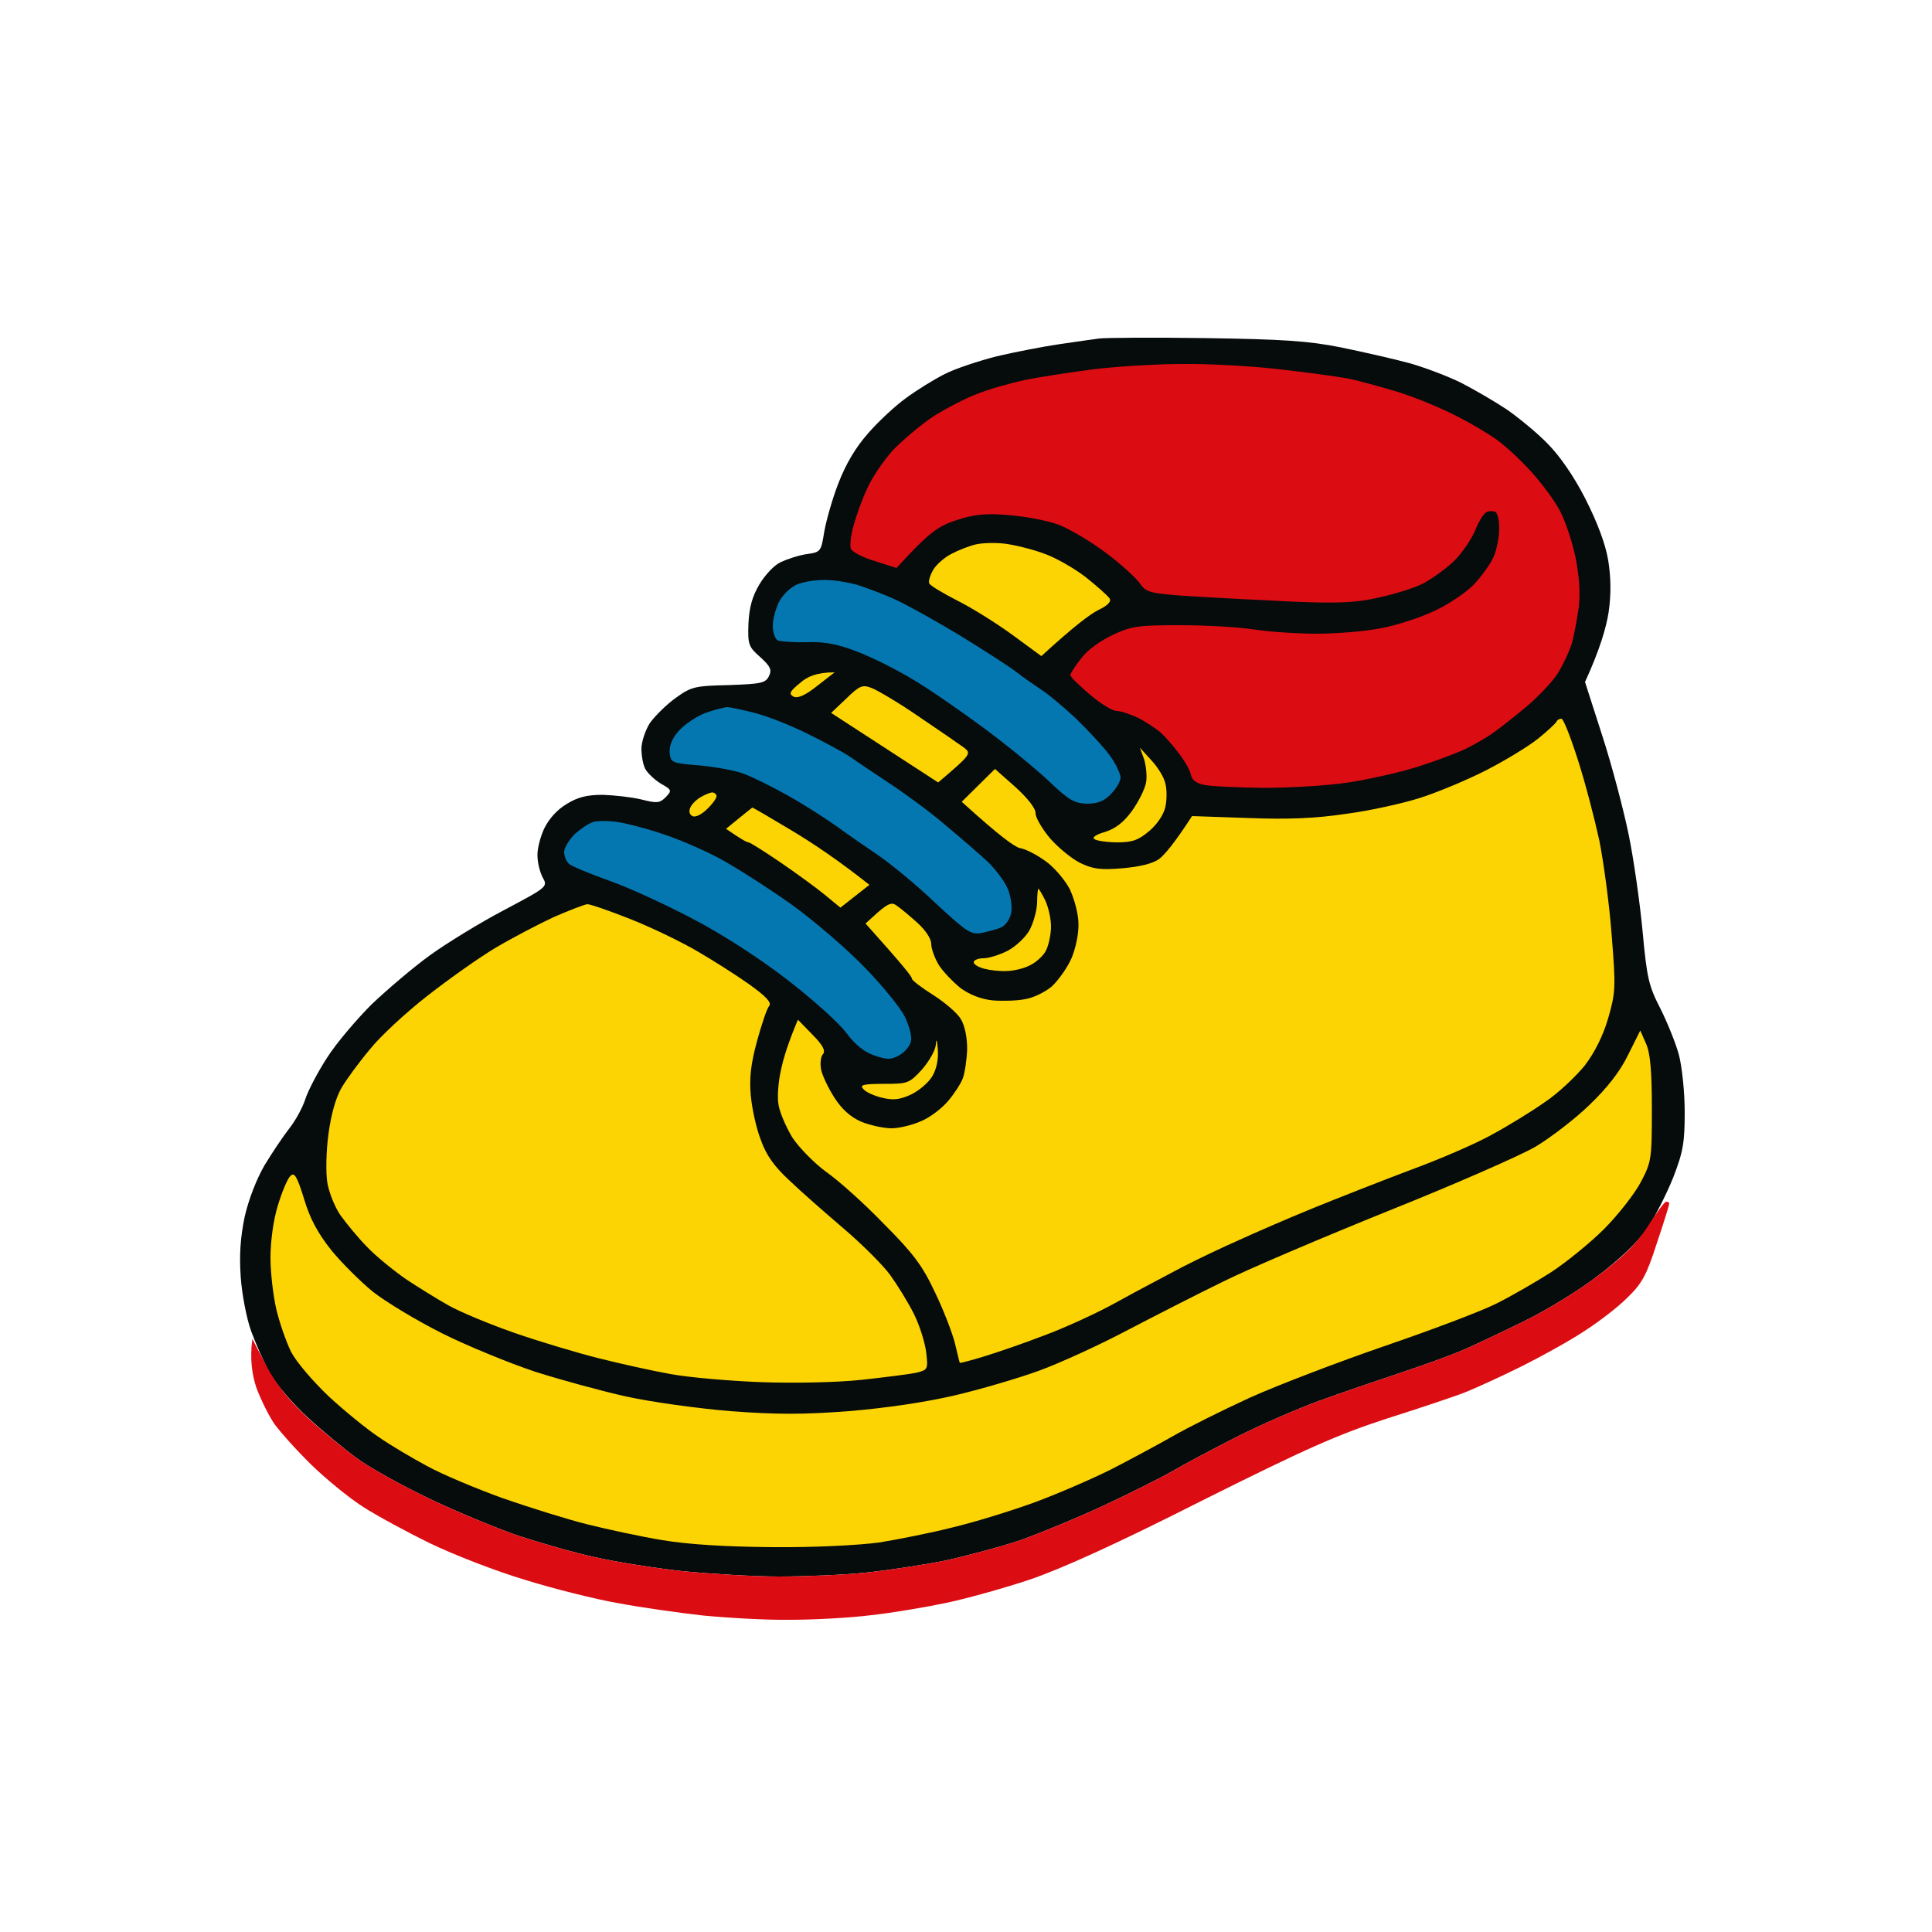 <svg version="1.2" xmlns="http://www.w3.org/2000/svg" viewBox="0 0 500 500" width="500" height="500">
	<title>ChatGPT_Image_8_juil</title>
	<style>
		.s0 { opacity: 1;fill: #060b0b } 
		.s1 { opacity: 1;fill: #dc0c13 } 
		.s2 { opacity: 1;fill: #0477b1 } 
		.s3 { opacity: 1;fill: #fcd404 } 
	</style>
	<g id="Background">
		<path id="Path 0" class="s0" d="m284.5 87.6c-1.6 0.2-6.4 0.9-10.5 1.5-4.1 0.6-11.3 2-16 3.1-4.7 1.2-10.8 3.2-13.5 4.6-2.8 1.4-7.3 4.2-10 6.2-2.8 2-7.2 6.1-9.8 9.1q-4.8 5.4-7.7 12.9c-1.6 4.1-3.2 9.8-3.7 12.7-0.8 5-0.9 5.2-4.5 5.7-2.1 0.3-5.1 1.3-6.8 2.1-1.7 0.8-4.1 3.4-5.5 5.8-1.8 3-2.6 5.9-2.8 10-0.2 5.5 0 6.1 3.1 8.8 2.6 2.4 3 3.2 2.2 4.9-0.9 1.8-2.1 2-10.4 2.3-8.7 0.2-9.7 0.4-13.7 3.3-2.4 1.7-5.4 4.7-6.7 6.5-1.2 1.9-2.2 4.9-2.2 6.7 0 1.7 0.4 4.1 1 5.2 0.6 1.1 2.4 2.8 4 3.8 2.9 1.6 2.9 1.8 1.3 3.5-1.6 1.6-2.4 1.6-6.3 0.6-2.5-0.6-7-1.1-10-1.2-4.1 0-6.5 0.6-9.4 2.4-2.5 1.5-4.6 3.9-5.8 6.4-1 2.2-1.8 5.3-1.7 7 0 1.7 0.6 4.1 1.3 5.5 1.4 2.5 1.4 2.5-9.9 8.5-6.3 3.3-14.9 8.6-19.2 11.7-4.3 3.1-11.1 8.9-15.1 12.7-3.9 3.9-9.2 10.1-11.6 13.9-2.4 3.7-4.9 8.5-5.6 10.7-0.7 2.2-2.6 5.6-4.1 7.5-1.5 1.9-4.4 6.2-6.4 9.5-2.1 3.6-4.2 9-5.2 13.5-1.1 5.3-1.4 9.9-1 15.5 0.3 4.4 1.5 10.7 2.7 14 1.2 3.3 3.4 8.3 4.9 11 1.6 2.8 6 7.9 9.7 11.3 3.8 3.5 9.6 8.3 12.9 10.7 3.3 2.4 11.6 7 18.5 10.3 6.9 3.3 17.2 7.6 23 9.6 5.8 1.9 14.8 4.5 20 5.6 5.2 1.2 15.3 2.8 22.5 3.6 7.2 0.7 18.4 1.4 25 1.4 6.6 0 16.7-0.4 22.5-1 5.8-0.6 15-2 20.5-3.1 5.5-1.2 14.1-3.5 19-5.1 4.9-1.7 14.9-5.8 22-9.1 7.1-3.3 15.2-7.4 18-9 2.7-1.6 10.2-5.6 16.5-8.8 6.3-3.2 16-7.4 21.5-9.4 5.5-2 15.2-5.3 21.5-7.4 6.3-2.1 13.7-4.8 16.5-6.1 2.7-1.2 9.5-4.4 15-7.1 5.5-2.7 14.1-7.9 19-11.7 5.7-4.3 10.4-8.8 12.7-12.2 2.1-3 5.1-9 6.8-13.2 2.6-6.7 3-9.1 3-17 0-5.1-0.7-11.8-1.5-14.8-0.8-3-3-8.4-4.8-12-3-5.8-3.5-7.9-4.6-20-0.7-7.4-2.3-18.7-3.6-25-1.3-6.3-4.3-17.8-6.8-25.5l-4.5-14c3.9-8.5 5.5-14.2 6.1-18 0.7-4.8 0.6-9.1-0.1-13.5-0.7-4.2-2.8-9.8-5.9-15.9-3-5.9-6.7-11.2-9.8-14.3-2.7-2.8-7.5-6.7-10.5-8.8-3-2-8.3-5.1-11.8-6.9-3.4-1.7-9.5-4-13.4-5.1-4-1.1-12-2.9-17.8-4.1-8.5-1.7-15.2-2.1-35-2.4-13.5-0.2-25.9-0.1-27.5 0.1z"></path>
		<path id="Path 1" class="s1" d="m426.5 317.3c-2.9 4.5-6.4 8-13 12.9-4.9 3.8-13.5 9-19 11.7-5.5 2.7-12.3 5.9-15 7.1-2.8 1.3-10.2 4-16.5 6.1-6.3 2.1-16 5.4-21.5 7.4-5.5 2-15.2 6.2-21.5 9.4-6.3 3.2-13.8 7.2-16.5 8.8-2.8 1.6-10.9 5.7-18 9-7.1 3.3-17.1 7.4-22 9.1-4.9 1.6-13.5 3.9-19 5.1-5.5 1.1-14.7 2.5-20.5 3.1-5.8 0.6-15.9 1-22.5 1-6.6 0-17.8-0.7-25-1.4-7.2-0.8-17.3-2.4-22.5-3.6-5.2-1.1-14.2-3.7-20-5.6-5.8-2-16.1-6.3-23-9.6-6.9-3.3-15.2-7.9-18.5-10.3-3.3-2.4-9.2-7.2-13-10.7-4.8-4.5-8.1-8.6-10.6-13.4l-3.6-6.9c-0.7 5.4 0 9.4 1 12.5 1.1 3 3.2 7.3 4.7 9.5 1.6 2.2 5.9 7 9.7 10.7 3.7 3.6 9.7 8.5 13.3 10.8 3.6 2.3 11.5 6.6 17.5 9.5 6 2.9 17.1 7.2 24.5 9.4 7.4 2.3 18.2 5 24 6 5.8 1.1 15.7 2.5 22 3.2 6.3 0.6 16.4 1.2 22.5 1.1 6.1 0 15.5-0.5 21-1.2 5.5-0.6 14.3-2.1 19.5-3.2 5.2-1.1 14.9-3.8 21.5-6 8.2-2.8 22.4-9.2 44.5-20.4 27-13.5 35.1-17.1 48-21.3 8.5-2.7 17.8-5.8 20.5-6.9 2.7-1.1 9.3-4.1 14.5-6.7 5.2-2.6 12.4-6.6 16-9 3.6-2.3 8.6-6.1 11.1-8.6 3.9-3.8 5-5.8 7.7-14.2 1.8-5.3 3.2-9.9 3.2-10.2 0-0.3-0.3-0.5-0.8-0.5-0.4 0-2.5 2.8-4.7 6.3zm-143-221.8c-6.1 0.8-14.1 2-18 2.8-3.9 0.8-9.5 2.4-12.5 3.6-3 1.1-8.2 3.8-11.5 5.9-3.3 2.2-8 6.2-10.5 8.8-2.4 2.7-5.4 7.1-6.6 9.9-1.3 2.7-2.8 7-3.5 9.5-0.7 2.5-1 5.2-0.7 6 0.3 0.8 3.1 2.3 6.2 3.2l5.6 1.8c8.6-9.4 10.9-10.9 15.6-12.4 4.5-1.5 7.6-1.8 13.4-1.3 4.1 0.3 10 1.4 13 2.5 3 1.2 8.6 4.5 12.5 7.5 3.9 2.9 7.7 6.5 8.6 7.8 1.5 2.2 2.5 2.5 13 3.2 6.3 0.4 18.1 1 26.4 1.4 12 0.5 16.5 0.3 22.5-1.1 4.1-0.9 9.3-2.5 11.5-3.7 2.2-1.2 5.7-3.7 7.8-5.7 2.1-2.1 4.5-5.6 5.5-8 0.9-2.3 2.3-4.5 3-4.7 0.6-0.3 1.6-0.3 2.2 0 0.6 0.3 1 2.2 1 4.2 0 2.1-0.6 5.4-1.4 7.3-0.8 1.9-3.2 5.2-5.3 7.4-2.1 2.1-6.7 5.2-10.3 6.8-3.6 1.7-9.8 3.7-13.7 4.4-4 0.8-11.5 1.4-16.5 1.4-5.1 0-12.4-0.5-16.3-1.1-3.9-0.6-12.4-1.1-19-1.1-10.8 0-12.6 0.2-17.5 2.5-3.2 1.5-6.7 4-8.2 6.1-1.6 2-2.8 3.9-2.8 4.3 0 0.5 2.3 2.7 5 5 2.8 2.4 5.9 4.3 7 4.3 1.1 0 3.7 0.9 5.8 1.9 2 1.1 4.6 2.8 5.7 3.8 1.1 1 3.2 3.4 4.6 5.3 1.5 1.9 2.9 4.4 3.1 5.5 0.2 1.3 1.4 2.2 3.3 2.6 1.7 0.4 8.6 0.7 15.5 0.8 6.9 0 16.8-0.6 22-1.4 5.2-0.8 13.3-2.6 18-4.1 4.7-1.5 10.3-3.6 12.5-4.7 2.2-1.1 5.4-2.9 7-4.1 1.6-1.1 5.4-4.1 8.4-6.6 3-2.5 6.6-6.3 8.1-8.5 1.4-2.2 3.1-5.8 3.8-8 0.6-2.2 1.4-6.5 1.8-9.5 0.4-3.6 0.1-8-0.9-13-0.9-4.1-2.7-9.5-4.1-12-1.3-2.5-4.6-6.9-7.3-9.9-2.6-2.9-6.6-6.6-8.8-8.2-2.2-1.6-6.9-4.4-10.5-6.2-3.6-1.9-10.3-4.7-15-6.2-4.7-1.4-10.7-3.1-13.5-3.6-2.7-0.5-10.9-1.6-18-2.4-7.1-0.8-18.2-1.4-24.5-1.3-6.3 0-16.4 0.6-22.5 1.3z"></path>
		<path id="Path 2" class="s2" d="m205.8 151.5c-1.6 0.8-3.5 2.8-4.3 4.5-0.8 1.7-1.5 4.3-1.5 6 0 1.7 0.6 3.3 1.2 3.7 0.7 0.3 4.1 0.6 7.5 0.5 4.6-0.2 8.1 0.5 13 2.4 3.8 1.4 10.4 4.7 14.8 7.4 4.4 2.6 12.7 8.4 18.5 12.7 5.8 4.3 13.2 10.4 16.5 13.5 5.1 4.9 6.6 5.7 9.8 5.8 2.8 0 4.5-0.7 6.2-2.5 1.4-1.4 2.5-3.3 2.5-4.3 0-0.9-1.2-3.5-2.8-5.7-1.6-2.2-5.6-6.5-8.8-9.6-3.2-3-7.3-6.4-8.9-7.4-1.6-1.1-4.6-3.1-6.5-4.6-1.9-1.5-8.5-5.7-14.5-9.4-6.1-3.7-13.5-7.8-16.5-9.2-3-1.4-7.5-3.1-10-3.9-2.5-0.7-6.5-1.4-9-1.3-2.5 0-5.7 0.6-7.3 1.4zm-23.2 33c-2.2 0.8-5.2 2.8-6.8 4.5q-2.7 3-2.5 5.8c0.3 2.6 0.5 2.7 7.8 3.3 4.1 0.4 9.3 1.3 11.5 2.2 2.2 0.8 7.4 3.4 11.5 5.7 4.1 2.3 9.7 5.9 12.5 7.9 2.7 2 7.7 5.4 10.9 7.6 3.2 2.2 9.9 7.7 14.7 12.3 8.2 7.6 9.1 8.2 12.1 7.6 1.8-0.4 4.1-1 5-1.5 1-0.5 2.1-2.1 2.4-3.7 0.3-1.5-0.1-4.3-0.9-6.2-0.8-1.9-3.2-5.1-5.3-7.1-2.2-2-7.1-6.3-11-9.5-3.8-3.3-10.4-8.1-14.5-10.8-4.1-2.7-8.8-5.9-10.4-7-1.7-1.1-6.5-3.7-10.8-5.8-4.2-2.1-10.3-4.5-13.5-5.3-3.1-0.8-6.4-1.5-7.2-1.5-0.8 0.1-3.3 0.7-5.5 1.5zm-29 28.2c-1.1 0.3-3.2 1.7-4.8 3.1-1.5 1.5-2.8 3.6-2.8 4.7 0 1.1 0.6 2.5 1.3 3.1 0.7 0.6 5.3 2.5 10.3 4.3 4.9 1.7 14.7 6.2 21.7 9.9 7.7 4 17.4 10.3 24.5 15.8 6.5 5 13.4 11.2 15.3 13.8 2.3 3.1 4.8 5 7.3 5.8 3.3 1.1 4.3 1.1 6.5-0.2 1.5-0.9 2.8-2.6 2.9-3.8 0.2-1.2-0.6-4-1.7-6.2-1.1-2.2-5.7-7.9-10.3-12.6-4.5-4.7-13.2-12.2-19.2-16.5-6.1-4.3-14.4-9.6-18.5-11.8-4.1-2.2-10.9-5.1-15-6.4-4.1-1.4-9.3-2.7-11.5-3-2.2-0.3-4.9-0.3-6 0z"></path>
		<path id="Path 3" fill-rule="evenodd" class="s3" d="m260 140.7c2.5 0.3 7 1.4 10 2.5 3 1 7.9 3.8 10.9 6.1 2.9 2.3 5.7 4.8 6.2 5.5 0.6 0.8-0.2 1.8-2.9 3.1-2 1-6.2 4.1-14.7 11.9l-7.5-5.5c-4.1-3-10.5-7-14.3-8.9-3.7-1.9-6.9-3.8-7.2-4.4-0.3-0.5 0.2-2.1 1-3.5 0.8-1.4 3-3.3 4.8-4.2 1.7-0.9 4.5-2 6.2-2.4 1.7-0.4 5-0.5 7.5-0.2zm-44 33.3l-4.5 3.5c-3 2.4-5 3.3-6.1 2.8-1.3-0.7-1.1-1.3 1.6-3.5 1.9-1.7 4.3-2.8 9-2.8zm9.7 4.1c1.5 0.6 7.1 3.9 12.3 7.5 5.2 3.5 10.4 7.1 11.5 7.9 1.9 1.5 1.9 1.7-6.7 9l-27.7-18 3.9-3.7c3.5-3.4 4.2-3.7 6.7-2.7zm178.4 7.9c0.5 0 2.4 4.8 4.3 10.8 1.9 5.9 4.3 15.2 5.5 20.7 1.1 5.5 2.6 16.5 3.2 24.5 1.1 13.6 1 14.9-0.9 21.5-1.3 4.5-3.5 8.9-6.1 12.3-2.3 2.8-6.9 7.2-10.4 9.5-3.4 2.4-9.6 6.2-13.7 8.4-4.1 2.3-13.6 6.4-21 9.1-7.4 2.8-18.9 7.3-25.5 10-6.6 2.7-15.1 6.4-19 8.2-3.9 1.7-10.4 4.8-14.5 6.9-4.1 2.2-11.8 6.2-17 9.1-5.2 2.9-13.8 6.8-19 8.7-5.2 2-12.2 4.4-15.5 5.4-3.3 1-6 1.7-6.1 1.6-0.1-0.1-0.6-2.4-1.3-5.2-0.7-2.7-3-8.7-5.2-13.2-3.2-6.8-5.6-10-13.2-17.6-5-5.2-11.8-11.3-15-13.5-3.1-2.3-7-6.3-8.7-8.9-1.6-2.7-3.2-6.4-3.5-8.3-0.4-1.9-0.1-6 0.6-9 0.6-3 1.9-7.2 4.4-13.1l3.7 3.8c2.7 2.7 3.5 4.2 2.8 5.1-0.6 0.6-0.8 2.4-0.5 4 0.3 1.5 1.8 4.7 3.4 7.2 1.9 3 4.2 5.1 7 6.3 2.2 0.9 5.8 1.7 7.8 1.7 2.1 0 5.6-0.9 7.8-1.9 2.2-0.9 5.3-3.3 6.9-5.2 1.6-1.9 3.3-4.5 3.8-5.9 0.5-1.4 1-4.7 1.1-7.5 0-3.1-0.6-6-1.6-7.7-0.9-1.6-4.2-4.4-7.2-6.3-3-1.9-5.5-3.8-5.5-4.2 0.1-0.5-2.6-3.8-12-14.3l3.2-2.9c2.7-2.3 3.6-2.7 4.9-1.7 0.9 0.6 3.3 2.6 5.3 4.4 2.1 1.9 3.6 4.1 3.6 5.5 0 1.2 0.9 3.7 2 5.5 1.1 1.7 3.7 4.4 5.7 6 2.4 1.7 5.3 2.8 8.2 3.1 2.5 0.2 6.3 0.1 8.3-0.3 2.1-0.3 5.2-1.8 7-3.3 1.7-1.6 4-4.8 5.1-7.3 1.1-2.6 1.9-6.4 1.8-9 0-2.5-1.1-6.5-2.3-9-1.3-2.4-4.1-5.7-6.3-7.2-2.2-1.6-5.1-3.1-6.5-3.3-1.4-0.3-5.3-3.1-15.1-12l8.6-8.5 5.3 4.7c3.2 2.9 5.3 5.6 5.2 6.8 0 1.1 1.7 4 3.7 6.4 2.1 2.4 5.6 5.3 7.8 6.4 3.3 1.6 5.3 1.9 11 1.4 4.6-0.4 7.8-1.2 9.5-2.4 1.4-1.1 3.9-4 8.5-11.1l14.5 0.5c10.6 0.4 17.5 0.1 25.5-1.1 6.1-0.8 14.6-2.7 19-4.1 4.4-1.4 12.1-4.6 17-7.1 4.9-2.5 11-6.2 13.5-8.2 2.5-2 4.6-4 4.8-4.4 0.2-0.5 0.8-0.8 1.3-0.8zm-109.1 7.5l3 3.3c1.6 1.7 3.3 4.4 3.6 6 0.4 1.5 0.4 4.2 0 6-0.4 1.9-2 4.4-4.1 6.2-2.8 2.4-4.4 3-8.3 3-2.6 0-5.3-0.4-5.9-0.8-0.8-0.4 0.2-1.2 2.7-1.9 2.8-0.9 4.9-2.6 7-5.5 1.7-2.4 3.3-5.6 3.6-7.3 0.3-1.6 0-4.3-0.5-6zm-110.8 11.6c0.4-0.1 1 0.2 1.2 0.7 0.3 0.4-0.7 1.9-2.2 3.4-1.6 1.6-3.2 2.4-4 2-0.8-0.4-1-1.3-0.5-2.3 0.4-0.9 1.7-2.1 2.8-2.7 1.1-0.6 2.3-1.1 2.7-1.1zm10.5 3.9c0.2 0 4.8 2.7 10.3 6 5.5 3.3 12.2 7.8 20 14l-7.5 5.9-4-3.3c-2.2-1.8-7.4-5.6-11.5-8.4-4.1-2.8-7.9-5.2-8.3-5.2-0.4 0-1.9-0.8-5.8-3.5l3.3-2.7c1.8-1.5 3.4-2.7 3.5-2.8zm74 21c0.2 0 1 1.4 1.8 3 0.8 1.7 1.5 4.7 1.5 6.8 0 2-0.6 4.8-1.3 6.2-0.7 1.4-2.6 3.1-4.3 3.9-1.6 0.8-4.3 1.4-5.9 1.4-1.7 0.1-4.3-0.2-5.8-0.6-1.5-0.4-2.7-1.1-2.7-1.7 0-0.5 1.1-1 2.5-1 1.4 0 4.2-0.9 6.2-1.9 2.1-1.1 4.6-3.4 5.7-5.3 1-1.8 1.9-5 2-7 0-2.1 0.2-3.8 0.3-3.8zm-116.7 4c0.8 0 6 1.8 11.5 4 5.5 2.2 13.1 5.9 17 8.2 3.8 2.2 9.8 6 13.2 8.4 4.5 3.2 6 4.8 5.4 5.7-0.6 0.6-2 4.8-3.2 9.2-1.6 5.9-2 9.5-1.6 14 0.3 3.3 1.4 8.5 2.6 11.5 1.4 4 3.5 6.9 7.4 10.5 2.9 2.8 9.3 8.4 14.1 12.5 4.8 4.1 10.2 9.5 12 12 1.8 2.5 4.6 7 6.1 10 1.5 3 2.9 7.5 3.2 10 0.5 4.3 0.4 4.5-2.3 5.2-1.6 0.4-8.1 1.2-14.4 1.9-6.7 0.7-17.6 0.9-26 0.6-8-0.3-18.6-1.2-23.5-2.1-5-0.9-13.5-2.8-19-4.2-5.5-1.4-15.2-4.3-21.5-6.5-6.3-2.2-14-5.4-17-7.1-3-1.7-8-4.8-11-6.8-3-2.1-7.5-5.7-9.8-8.1-2.4-2.4-5.5-6.2-7.1-8.4-1.5-2.2-3-6-3.4-8.5-0.4-2.5-0.3-8.1 0.3-12.5 0.7-5.2 1.9-9.4 3.4-12 1.3-2.2 4.6-6.7 7.3-9.9 2.6-3.3 9.3-9.5 14.8-13.8 5.5-4.3 13.5-10 17.9-12.6 4.4-2.6 11.1-6.1 15-7.9 3.9-1.7 7.8-3.2 8.6-3.3zm272.5 32.7l1.5 3.4c1.1 2.5 1.5 7.1 1.5 16.9 0 13-0.1 13.7-2.9 19-1.6 3-5.9 8.5-9.5 12.1-3.6 3.6-9.8 8.6-13.6 11.1-3.9 2.5-10.3 6.2-14.3 8.2-4 2-17 6.9-29 11-11.9 4.1-27.6 10.1-34.7 13.3-7.2 3.3-16.2 7.8-20 10-3.9 2.2-11.1 6.1-16 8.6-5 2.5-14 6.4-20 8.6-6.1 2.2-15.5 5.1-21 6.4-5.5 1.4-14.1 3.1-19 3.9-5.3 0.7-16.7 1.3-27.5 1.2-12.4-0.1-21.8-0.7-28.5-1.8-5.5-0.9-14.3-2.8-19.5-4.1-5.2-1.3-15.1-4.4-22-6.8-6.9-2.5-15.7-6.2-19.5-8.3-3.9-2.1-9.5-5.4-12.5-7.5-3-2-8.8-6.7-12.9-10.5-4.2-4-8.4-8.9-9.8-11.6-1.3-2.7-3-7.6-3.8-11-0.8-3.5-1.5-9.4-1.5-13.3 0-4.1 0.7-9.6 1.9-13.5 1.1-3.6 2.5-7 3.3-7.7 1-1 1.7 0.2 3.5 6 1.5 5.1 3.6 8.9 7 13.2 2.6 3.2 7.5 8.1 10.8 10.8 3.3 2.6 11.4 7.5 18 10.8 6.6 3.3 17.4 7.7 24 9.9 6.6 2.1 17.2 5 23.5 6.4 6.3 1.4 18.5 3.1 27 3.8 12 0.9 18.9 0.9 30.7 0 9.6-0.8 19.8-2.3 27.5-4.1 6.8-1.6 16.6-4.5 21.8-6.4 5.2-1.9 15.3-6.5 22.5-10.3 7.1-3.7 18.4-9.5 25-12.7 6.6-3.3 25.9-11.5 43-18.4 17-6.8 34.1-14.3 38-16.6 3.8-2.3 10.1-7.1 13.8-10.7 4.6-4.4 7.9-8.6 10-12.9zm-181.8 4.8c0.2 2.6-0.3 5.1-1.4 7-1 1.7-3.5 3.8-5.6 4.8-2.9 1.3-4.5 1.5-7.4 0.8-2.1-0.5-4.3-1.5-4.9-2.3-1-1 0-1.3 5.3-1.3 6.2 0 6.6-0.1 9.9-3.7 1.9-2.2 3.5-5 3.6-6.5 0.1-1.7 0.3-1.2 0.5 1.2z"></path>
	</g>
</svg>